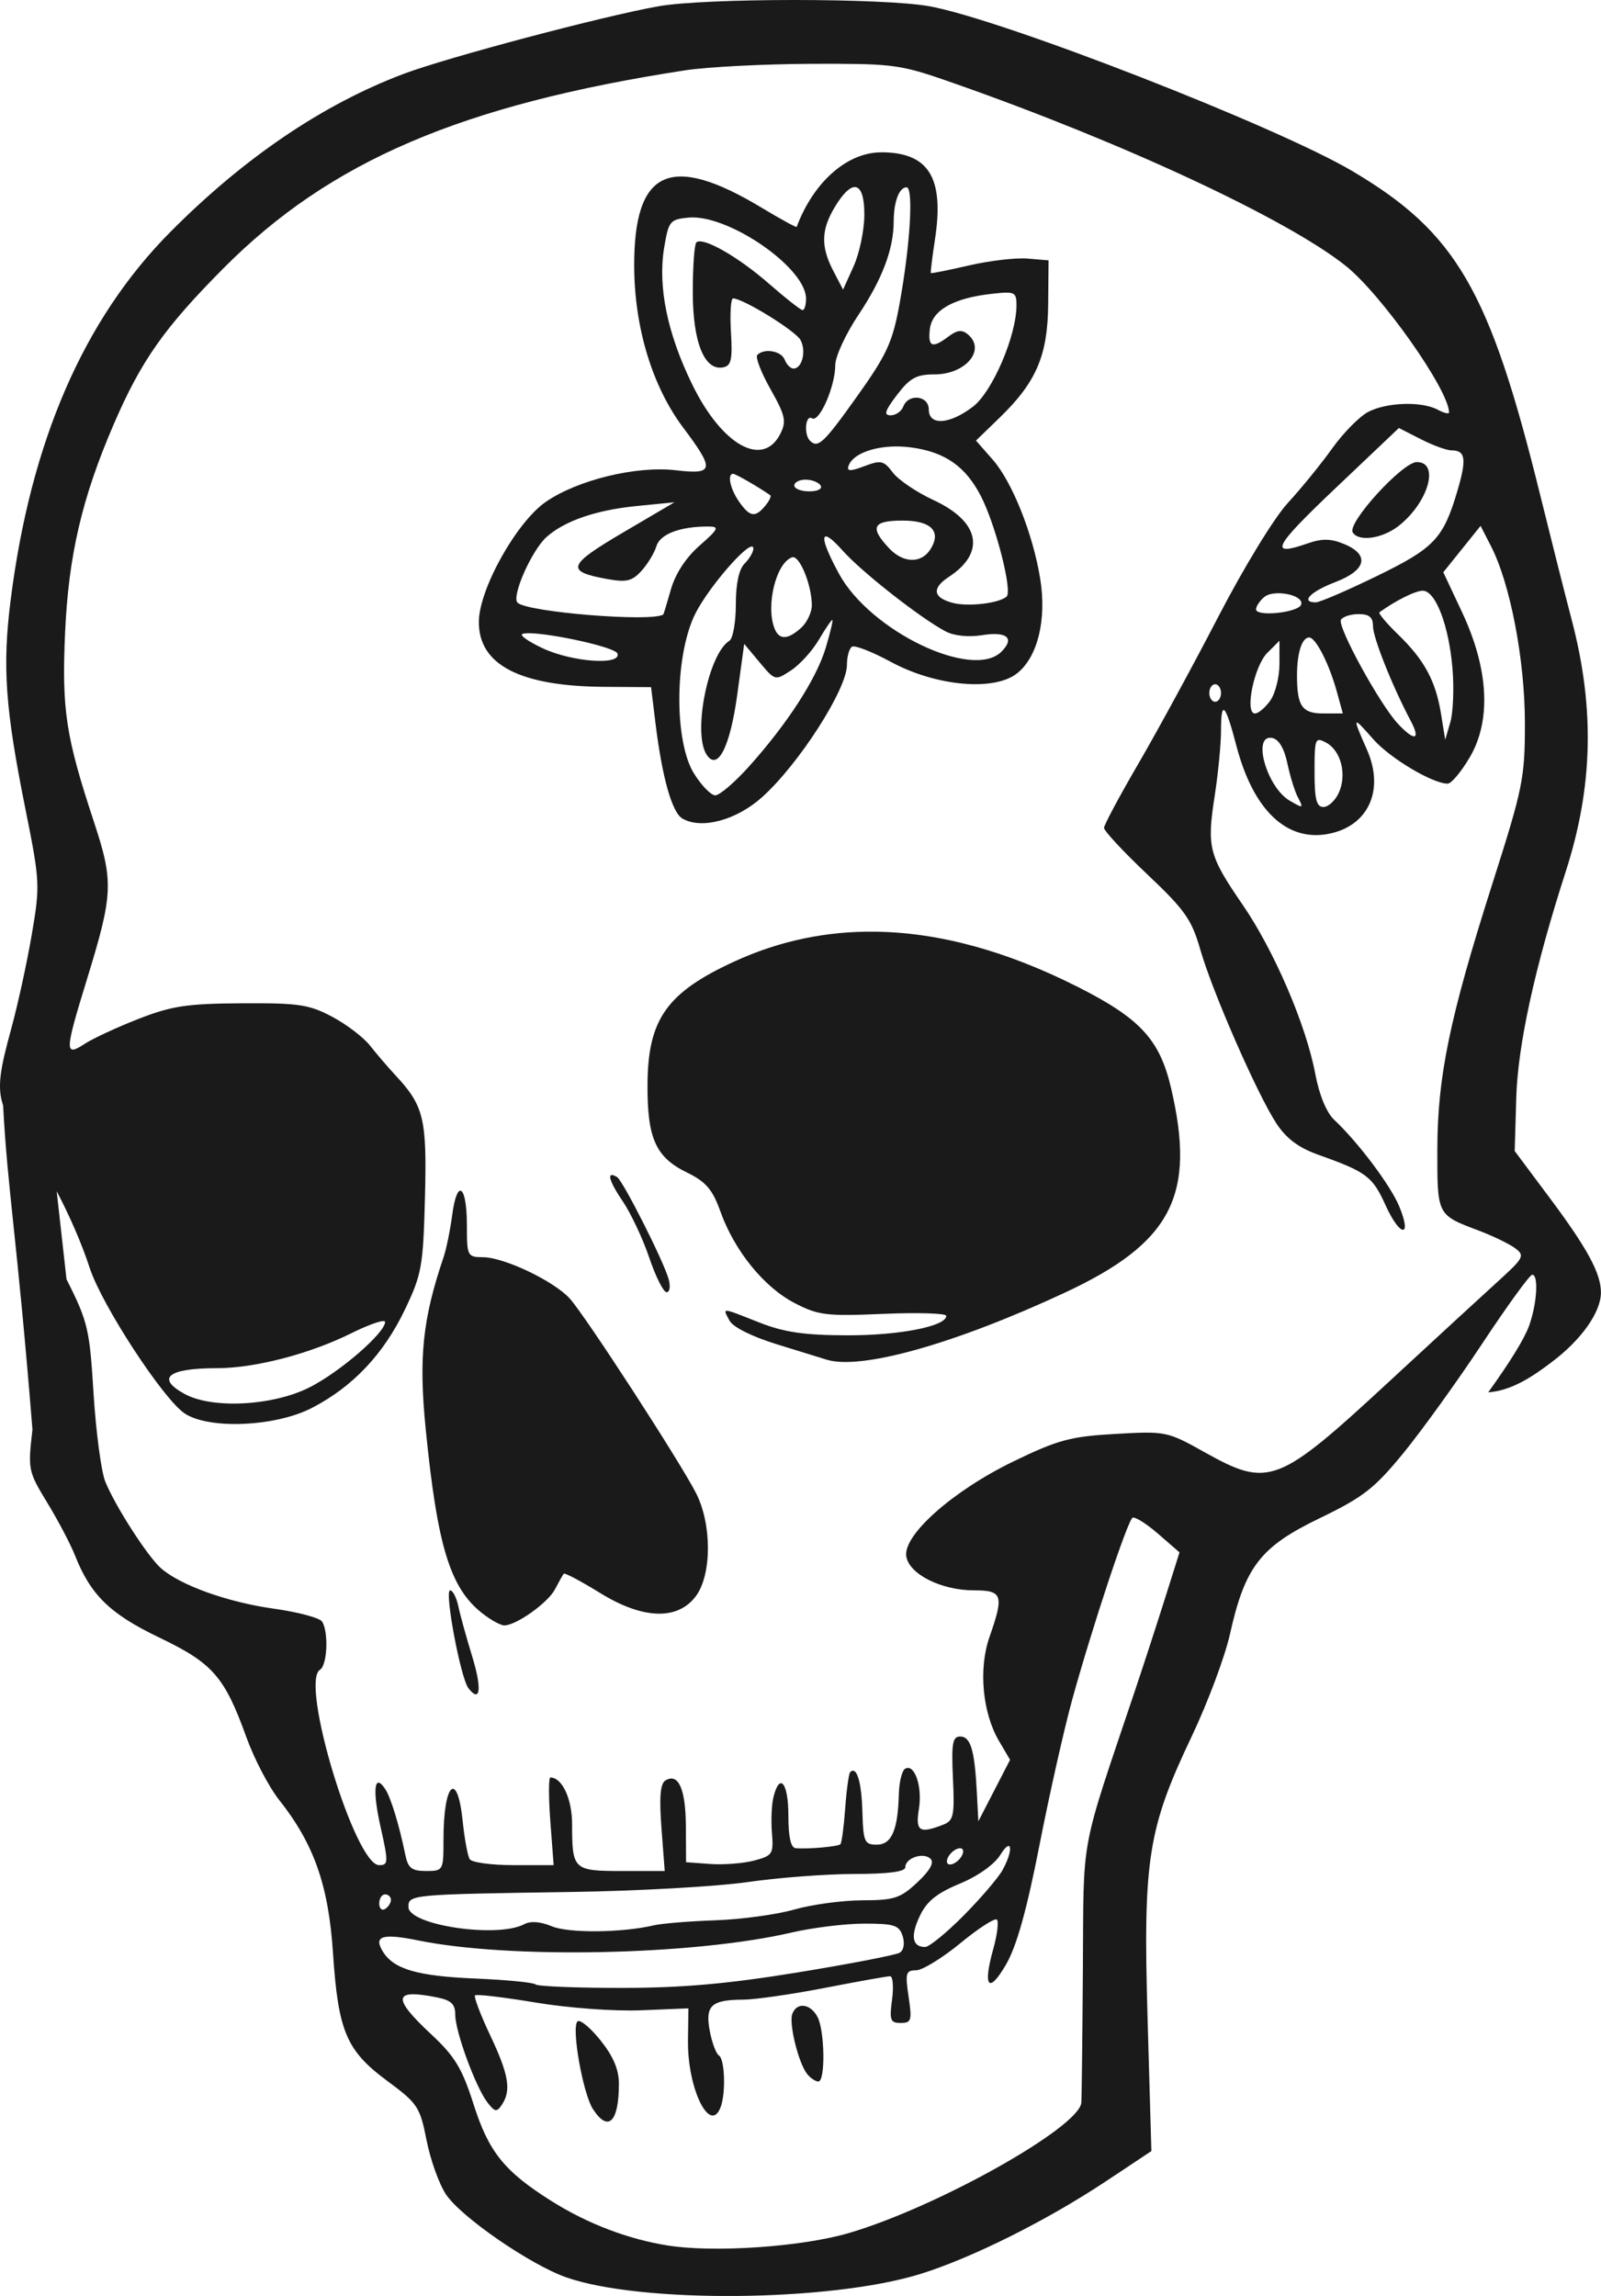 <?xml version="1.0" encoding="UTF-8" standalone="no"?>
<!-- Created with Inkscape (http://www.inkscape.org/) -->

<svg
   width="72.465mm"
   height="103.913mm"
   viewBox="0 0 72.465 103.913"
   version="1.1"
   id="svg1788"
   xml:space="preserve"
   inkscape:version="1.2 (dc2aedaf03, 2022-05-15)"
   sodipodi:docname="skull with flowers.svg"
   xmlns:inkscape="http://www.inkscape.org/namespaces/inkscape"
   xmlns:sodipodi="http://sodipodi.sourceforge.net/DTD/sodipodi-0.dtd"
   xmlns="http://www.w3.org/2000/svg"
   xmlns:svg="http://www.w3.org/2000/svg"
   xmlns:rdf="http://www.w3.org/1999/02/22-rdf-syntax-ns#"
   xmlns:cc="http://creativecommons.org/ns#"
   xmlns:dc="http://purl.org/dc/elements/1.1/"><title
     id="title1897">Skull with flowers</title><sodipodi:namedview
     id="namedview1790"
     pagecolor="#ffffff"
     bordercolor="#666666"
     borderopacity="1.0"
     inkscape:showpageshadow="2"
     inkscape:pageopacity="0.0"
     inkscape:pagecheckerboard="0"
     inkscape:deskcolor="#d1d1d1"
     inkscape:document-units="mm"
     showgrid="false"
     inkscape:zoom="0.73140413"
     inkscape:cx="250.88729"
     inkscape:cy="157.23182"
     inkscape:window-width="1536"
     inkscape:window-height="793"
     inkscape:window-x="-8"
     inkscape:window-y="-8"
     inkscape:window-maximized="1"
     inkscape:current-layer="layer1" /><defs
     id="defs1785" /><g
     inkscape:label="Lager 1"
     inkscape:groupmode="layer"
     id="layer1"
     transform="translate(64.794,-55.583)"><path
       id="path1804"
       style="fill:#1a1a1a;stroke-width:0.265"
       d="m -28.844,55.583 c -2.542,2.31e-4 -5.09,0.095 -6.154,0.285 -2.517,0.448 -9.544,2.312 -11.523,3.057 -3.653,1.375 -7.228,3.798 -10.564,7.158 -3.926,3.954 -6.324,9.485 -7.229,16.672 -0.378,3.001 -0.244,4.889 0.669,9.437 0.66,3.285 0.669,3.463 0.289,5.689 -0.215,1.264 -0.634,3.183 -0.93,4.264 -0.488,1.78 -0.655,2.631 -0.367,3.468 0.199,3.835 0.625,5.901 1.328,14.674 -0.211,1.806 -0.194,1.889 0.67,3.307 0.488,0.8 1.051,1.872 1.253,2.381 0.711,1.799 1.586,2.652 3.817,3.722 2.427,1.164 2.952,1.765 3.947,4.522 0.35,0.969 1.013,2.238 1.475,2.822 1.579,1.994 2.238,3.863 2.441,6.932 0.236,3.55 0.605,4.422 2.453,5.788 1.38,1.02 1.485,1.177 1.782,2.689 0.174,0.883 0.569,1.985 0.878,2.449 0.683,1.024 3.814,3.184 5.448,3.756 3.382,1.186 11.942,1.106 16.007,-0.149 2.326,-0.718 5.736,-2.419 8.412,-4.197 l 2.062,-1.37 -0.172,-6.007 c -0.207,-7.195 0.009,-8.578 1.994,-12.754 0.726,-1.528 1.505,-3.609 1.732,-4.624 0.682,-3.06 1.377,-3.961 4.049,-5.251 1.988,-0.96 2.489,-1.349 3.805,-2.957 0.834,-1.019 2.442,-3.251 3.573,-4.961 1.131,-1.71 2.147,-3.109 2.257,-3.109 0.298,0 0.214,1.334 -0.146,2.321 -0.218,0.597 -0.877,1.659 -1.846,3.002 1.057,-0.073 2.028,-0.723 2.87,-1.366 1.345,-1.008 2.232,-2.261 2.232,-3.154 0,-0.869 -0.62,-2.008 -2.355,-4.329 l -1.548,-2.072 0.071,-2.426 C 3.908,102.871 4.675,99.362 6.074,95.032 7.31,91.204 7.395,87.631 6.346,83.642 6.059,82.551 5.413,79.991 4.91,77.953 2.628,68.707 1.125,66.116 -3.574,63.332 -6.982,61.312 -19.407,56.468 -22.722,55.867 -23.765,55.678 -26.302,55.583 -28.844,55.583 Z m 2.047,2.889 c 2.615,0.007 3.031,0.124 5.259,0.907 7.602,2.671 14.954,6.098 17.637,8.222 1.62,1.282 4.693,5.637 4.693,6.649 0,0.083 -0.23,0.027 -0.512,-0.124 -0.725,-0.388 -2.298,-0.339 -3.142,0.097 -0.394,0.204 -1.129,0.948 -1.633,1.654 -0.504,0.706 -1.409,1.818 -2.012,2.473 -0.617,0.67 -1.994,2.925 -3.151,5.159 -1.13,2.183 -2.754,5.167 -3.608,6.633 -0.854,1.465 -1.555,2.775 -1.557,2.91 -0.002,0.136 0.877,1.08 1.954,2.099 1.708,1.615 2.015,2.051 2.402,3.406 0.543,1.903 2.584,6.563 3.45,7.878 0.451,0.684 1.005,1.096 1.906,1.417 2.171,0.772 2.442,0.976 3.032,2.282 0.657,1.454 1.219,1.49 0.613,0.039 -0.398,-0.953 -1.861,-2.897 -2.939,-3.908 -0.348,-0.326 -0.677,-1.124 -0.856,-2.076 -0.417,-2.219 -1.859,-5.575 -3.292,-7.663 -1.527,-2.224 -1.622,-2.594 -1.263,-4.91 0.158,-1.021 0.288,-2.36 0.288,-2.975 0,-1.415 0.196,-1.219 0.696,0.694 0.757,2.899 2.262,4.346 4.152,3.991 1.817,-0.341 2.569,-1.977 1.755,-3.817 -0.676,-1.529 -0.662,-1.551 0.287,-0.47 0.753,0.857 2.685,2.011 3.368,2.011 0.166,0 0.618,-0.539 1.004,-1.198 0.978,-1.669 0.853,-3.995 -0.352,-6.562 l -0.849,-1.807 0.844,-1.05 0.843,-1.05 0.477,0.93 c 0.866,1.688 1.527,5.139 1.529,7.979 0.002,2.509 -0.085,2.94 -1.468,7.276 -1.938,6.077 -2.49,8.741 -2.495,12.051 -0.005,2.963 -0.013,2.947 1.848,3.649 0.655,0.247 1.408,0.61 1.673,0.808 0.449,0.334 0.397,0.437 -0.783,1.506 -0.696,0.631 -2.895,2.656 -4.888,4.5 -5.074,4.696 -5.478,4.852 -8.385,3.227 -1.69,-0.945 -1.756,-0.958 -4.036,-0.828 -2.036,0.116 -2.597,0.267 -4.609,1.241 -2.731,1.322 -4.995,3.321 -4.858,4.291 0.114,0.808 1.579,1.548 3.065,1.548 1.297,4.8e-4 1.367,0.211 0.7,2.117 -0.5,1.43 -0.318,3.42 0.43,4.695 l 0.503,0.858 -0.717,1.391 -0.718,1.391 -0.069,-1.323 c -0.1,-1.904 -0.282,-2.514 -0.753,-2.514 -0.347,0 -0.401,0.312 -0.328,1.892 0.078,1.689 0.031,1.915 -0.439,2.098 -1.081,0.422 -1.266,0.3 -1.101,-0.72 0.165,-1.014 -0.204,-2.07 -0.63,-1.807 -0.138,0.085 -0.263,0.595 -0.278,1.132 -0.045,1.649 -0.328,2.3 -1.001,2.3 -0.556,0 -0.61,-0.125 -0.65,-1.499 -0.039,-1.365 -0.26,-2.076 -0.553,-1.783 -0.062,0.062 -0.164,0.799 -0.225,1.637 -0.061,0.838 -0.159,1.569 -0.217,1.625 -0.111,0.108 -1.462,0.228 -2.024,0.18 -0.221,-0.019 -0.331,-0.51 -0.331,-1.483 0,-1.476 -0.391,-1.964 -0.673,-0.84 -0.085,0.339 -0.117,1.073 -0.071,1.631 0.078,0.954 0.029,1.03 -0.802,1.251 -0.487,0.129 -1.38,0.199 -1.984,0.155 l -1.1,-0.08 -0.01,-1.65 c -0.01,-1.675 -0.343,-2.408 -0.928,-2.046 -0.23,0.142 -0.281,0.762 -0.176,2.147 l 0.147,1.947 h -1.935 c -2.198,0 -2.257,-0.055 -2.257,-2.119 0,-1.145 -0.45,-2.114 -0.983,-2.114 -0.083,0 -0.084,0.893 -0.002,1.984 l 0.15,1.984 h -1.816 c -0.999,0 -1.892,-0.122 -1.984,-0.271 -0.092,-0.149 -0.235,-0.923 -0.317,-1.72 -0.241,-2.335 -0.869,-1.741 -0.869,0.822 0,1.414 -0.01,1.434 -0.789,1.434 -0.648,0 -0.815,-0.13 -0.938,-0.728 -0.276,-1.347 -0.651,-2.577 -0.904,-2.969 -0.499,-0.773 -0.598,0.002 -0.218,1.699 0.361,1.611 0.357,1.733 -0.065,1.733 -1.09,0 -3.596,-8.275 -2.677,-8.843 0.333,-0.206 0.398,-1.704 0.095,-2.181 -0.108,-0.169 -1.099,-0.433 -2.203,-0.587 -2.082,-0.29 -4.243,-1.068 -5.099,-1.837 -0.612,-0.549 -2.063,-2.808 -2.51,-3.908 -0.183,-0.45 -0.422,-2.246 -0.531,-3.99 -0.179,-2.871 -0.233,-3.212 -1.224,-5.17 l -0.445,-3.986 c 0.579,1.1 1.134,2.365 1.496,3.476 0.551,1.688 3.338,5.955 4.304,6.587 1.113,0.729 4.108,0.596 5.755,-0.256 1.845,-0.955 3.239,-2.427 4.203,-4.442 0.765,-1.598 0.83,-1.957 0.911,-5.067 0.093,-3.579 -0.046,-4.156 -1.327,-5.536 -0.348,-0.374 -0.871,-0.985 -1.163,-1.356 -0.292,-0.371 -1.062,-0.958 -1.71,-1.302 -1.042,-0.554 -1.516,-0.624 -4.089,-0.609 -2.481,0.015 -3.171,0.119 -4.676,0.706 -0.971,0.379 -2.072,0.89 -2.447,1.136 -0.901,0.591 -0.894,0.345 0.089,-2.849 1.215,-3.948 1.24,-4.476 0.336,-7.217 -1.268,-3.842 -1.453,-5.048 -1.304,-8.495 0.153,-3.528 0.763,-6.151 2.208,-9.496 1.244,-2.88 2.286,-4.358 4.977,-7.065 4.81,-4.837 10.746,-7.38 20.88,-8.945 0.994,-0.153 3.567,-0.286 5.716,-0.294 0.475,-0.002 0.893,-0.003 1.267,-0.002 z m 1.898,4.006 c -1.545,-0.006 -3.069,1.333 -3.836,3.374 -0.015,0.039 -0.729,-0.352 -1.587,-0.869 -4.135,-2.49 -5.782,-1.733 -5.767,2.65 0.01,2.779 0.819,5.442 2.221,7.308 1.434,1.909 1.396,2.129 -0.34,1.925 -1.778,-0.209 -4.439,0.437 -5.878,1.428 -1.326,0.913 -3.022,3.945 -3.034,5.425 -0.016,1.952 1.857,2.925 5.679,2.95 l 2.116,0.014 0.194,1.587 c 0.305,2.496 0.75,4.083 1.224,4.359 0.862,0.503 2.446,0.077 3.613,-0.972 1.659,-1.491 3.834,-4.881 3.834,-5.975 0,-0.379 0.103,-0.752 0.229,-0.83 0.126,-0.078 0.914,0.229 1.752,0.683 2.046,1.108 4.681,1.348 5.724,0.52 0.933,-0.739 1.345,-2.439 1.041,-4.292 -0.334,-2.038 -1.268,-4.375 -2.149,-5.379 l -0.756,-0.861 1.07,-1.036 c 1.661,-1.607 2.178,-2.815 2.198,-5.137 l 0.018,-1.984 -0.955,-0.08 c -0.525,-0.044 -1.715,0.095 -2.644,0.31 -0.929,0.215 -1.707,0.37 -1.729,0.345 -0.022,-0.025 0.06,-0.701 0.183,-1.501 0.433,-2.809 -0.268,-3.956 -2.422,-3.965 z m -1.225,1.572 c 0.288,-0.021 0.456,0.407 0.452,1.268 -0.004,0.691 -0.222,1.733 -0.485,2.315 l -0.478,1.058 -0.441,-0.846 c -0.578,-1.109 -0.555,-1.873 0.086,-2.924 0.346,-0.567 0.643,-0.855 0.867,-0.871 z m 2.362,0.011 c 0.325,0 0.166,2.631 -0.32,5.292 -0.313,1.718 -0.571,2.278 -1.917,4.167 -1.516,2.129 -1.772,2.37 -2.136,2.007 -0.286,-0.286 -0.202,-1.193 0.094,-1.011 0.331,0.205 1.053,-1.446 1.053,-2.409 0,-0.387 0.473,-1.411 1.052,-2.277 1.076,-1.612 1.59,-2.976 1.593,-4.226 0.002,-0.892 0.247,-1.543 0.582,-1.543 z m -9.523,1.368 c 1.861,0.131 4.974,2.355 4.974,3.669 0,0.286 -0.07,0.52 -0.156,0.52 -0.086,0 -0.767,-0.535 -1.515,-1.189 -1.412,-1.235 -3.019,-2.148 -3.295,-1.872 -0.088,0.088 -0.16,1.098 -0.16,2.244 0,2.267 0.525,3.572 1.371,3.409 0.37,-0.072 0.431,-0.346 0.356,-1.604 -0.05,-0.834 -0.006,-1.517 0.097,-1.517 0.45,0 2.832,1.47 3.054,1.885 0.267,0.499 0.072,1.29 -0.319,1.29 -0.135,0 -0.313,-0.179 -0.397,-0.397 -0.155,-0.404 -0.922,-0.54 -1.242,-0.22 -0.097,0.097 0.171,0.793 0.596,1.546 0.668,1.183 0.729,1.456 0.456,2.006 -0.783,1.577 -2.635,0.559 -3.985,-2.19 -1.136,-2.313 -1.577,-4.45 -1.283,-6.215 0.2,-1.203 0.263,-1.282 1.093,-1.362 0.112,-0.011 0.23,-0.011 0.354,-0.003 z m 13.987,3.399 c 0.471,-0.013 0.512,0.119 0.512,0.571 0,1.38 -1.09,3.919 -1.97,4.59 -1.064,0.812 -1.999,0.87 -1.999,0.126 0,-0.631 -0.922,-0.737 -1.154,-0.132 -0.084,0.218 -0.341,0.397 -0.571,0.397 -0.327,0 -0.264,-0.203 0.288,-0.926 0.584,-0.766 0.877,-0.926 1.692,-0.926 1.422,0 2.351,-1.117 1.509,-1.815 -0.261,-0.217 -0.483,-0.193 -0.86,0.092 -0.746,0.564 -0.949,0.487 -0.856,-0.325 0.098,-0.853 1.053,-1.401 2.779,-1.596 0.267,-0.03 0.472,-0.051 0.629,-0.055 z m 17.821,6.126 0.993,0.506 c 0.546,0.279 1.169,0.506 1.384,0.506 0.645,0 0.7,0.391 0.262,1.865 -0.634,2.135 -1.042,2.563 -3.661,3.836 -1.331,0.648 -2.564,1.178 -2.739,1.178 -0.71,0 -0.247,-0.485 0.872,-0.912 1.421,-0.543 1.585,-1.241 0.405,-1.73 -0.592,-0.245 -0.994,-0.253 -1.627,-0.032 -1.8,0.628 -1.586,0.191 1.211,-2.464 z m -22.557,0.839 c 0.164,0.006 0.331,0.02 0.498,0.043 1.53,0.21 2.458,0.865 3.15,2.222 0.666,1.305 1.425,4.281 1.154,4.525 -0.341,0.306 -1.742,0.47 -2.444,0.285 -0.89,-0.234 -0.953,-0.663 -0.171,-1.176 1.686,-1.105 1.406,-2.503 -0.698,-3.478 -0.761,-0.352 -1.588,-0.912 -1.838,-1.244 -0.409,-0.543 -0.537,-0.572 -1.282,-0.291 -0.637,0.24 -0.803,0.24 -0.725,-0.002 0.182,-0.56 1.205,-0.926 2.355,-0.885 z m 23.369,0.703 c -0.649,0 -3.164,2.76 -2.901,3.184 0.269,0.436 1.344,0.282 2.08,-0.297 1.347,-1.06 1.867,-2.887 0.821,-2.887 z M -31.61,77.027 c 0.113,0 1.185,0.62 1.682,0.972 0.057,0.041 -0.047,0.255 -0.231,0.477 -0.453,0.546 -0.695,0.508 -1.181,-0.185 -0.404,-0.576 -0.551,-1.264 -0.27,-1.264 z m 3.282,0.265 c 0.282,0 0.587,0.119 0.677,0.265 0.093,0.15 -0.13,0.265 -0.514,0.265 -0.372,0 -0.677,-0.119 -0.677,-0.265 0,-0.146 0.231,-0.265 0.514,-0.265 z m -5.938,1.024 -2.335,1.373 c -2.504,1.472 -2.604,1.754 -0.739,2.095 0.899,0.164 1.149,0.107 1.578,-0.362 0.28,-0.307 0.586,-0.812 0.68,-1.122 0.167,-0.552 1.088,-0.896 2.371,-0.887 0.489,0.003 0.435,0.115 -0.415,0.86 -0.617,0.54 -1.096,1.271 -1.299,1.98 -0.177,0.618 -0.332,1.132 -0.346,1.141 -0.518,0.353 -6.162,-0.104 -6.598,-0.534 -0.285,-0.281 0.646,-2.382 1.319,-2.978 0.822,-0.729 2.243,-1.216 4.075,-1.397 z m 10.327,0.828 c 1.292,0 1.768,0.487 1.263,1.293 -0.415,0.662 -1.232,0.644 -1.877,-0.042 -0.891,-0.948 -0.743,-1.251 0.613,-1.251 z m -3.475,0.717 c 0.115,-0.004 0.369,0.203 0.759,0.64 0.871,0.976 3.517,3.053 4.661,3.658 0.38,0.201 1.03,0.27 1.638,0.173 1.14,-0.182 1.509,0.126 0.89,0.745 -1.299,1.299 -5.937,-0.925 -7.353,-3.525 -0.593,-1.09 -0.787,-1.683 -0.595,-1.69 z m -3.334,0.459 c 0.035,0.007 0.053,0.037 0.053,0.094 0,0.154 -0.179,0.459 -0.397,0.677 -0.257,0.257 -0.397,0.912 -0.397,1.855 0,0.802 -0.131,1.54 -0.292,1.639 -0.948,0.586 -1.666,4.147 -1.037,5.142 0.499,0.789 1.069,-0.322 1.396,-2.719 l 0.312,-2.284 0.699,0.837 c 0.696,0.833 0.702,0.835 1.419,0.365 0.396,-0.259 0.961,-0.88 1.255,-1.378 0.294,-0.499 0.571,-0.907 0.615,-0.907 0.044,0 -0.089,0.566 -0.296,1.257 -0.42,1.405 -1.742,3.448 -3.487,5.389 -0.639,0.711 -1.32,1.292 -1.513,1.292 -0.193,0 -0.628,-0.446 -0.967,-0.992 -0.877,-1.411 -0.882,-5.133 -0.008,-7.083 0.49,-1.093 2.188,-3.105 2.606,-3.183 0.015,-0.003 0.028,-0.003 0.04,-0.001 z m 1.874,0.483 c 0.334,0.063 0.825,1.317 0.825,2.176 0,0.32 -0.218,0.778 -0.484,1.019 -0.608,0.55 -1.002,0.556 -1.208,0.019 -0.4,-1.043 0.082,-2.974 0.802,-3.211 0.021,-0.007 0.042,-0.008 0.065,-0.004 z m 28.478,1.516 c 0.582,0 1.184,1.579 1.345,3.525 0.074,0.899 0.03,1.991 -0.098,2.428 L 0.619,89.065 0.434,87.913 c -0.243,-1.507 -0.749,-2.449 -1.933,-3.599 -0.532,-0.517 -0.919,-0.975 -0.859,-1.019 0.744,-0.537 1.628,-0.977 1.965,-0.977 z m -6.633,0.116 c 0.072,-0.004 0.147,-0.004 0.221,5.16e-4 0.497,0.029 0.997,0.24 0.908,0.51 -0.119,0.363 -2.042,0.566 -2.042,0.215 0,-0.136 0.167,-0.387 0.372,-0.557 0.125,-0.104 0.324,-0.157 0.541,-0.169 z m 3.734,0.942 c 0.476,0 0.646,0.144 0.646,0.546 0,0.52 0.877,2.721 1.706,4.282 0.468,0.881 0.178,0.947 -0.58,0.132 -0.828,-0.889 -2.756,-4.412 -2.575,-4.706 0.087,-0.14 0.448,-0.255 0.804,-0.255 z m -37.522,0.865 c 1.052,0.019 3.878,0.636 3.972,0.921 0.178,0.542 -2.037,0.388 -3.375,-0.235 -0.655,-0.305 -1.072,-0.599 -0.926,-0.654 0.065,-0.024 0.179,-0.034 0.329,-0.032 z m 35.279,0.193 c 0.298,0 0.905,1.189 1.251,2.447 l 0.273,0.992 h -0.876 c -0.971,0 -1.198,-0.326 -1.198,-1.72 0,-1.024 0.223,-1.72 0.551,-1.72 z m -1.345,0.147 v 1.058 c 0,0.582 -0.185,1.322 -0.412,1.646 -0.227,0.323 -0.54,0.588 -0.696,0.588 -0.478,0 -0.041,-2.143 0.559,-2.744 z m -2.91,1.969 c 0.146,0 0.265,0.179 0.265,0.397 0,0.218 -0.119,0.397 -0.265,0.397 -0.146,0 -0.265,-0.179 -0.265,-0.397 0,-0.218 0.119,-0.397 0.265,-0.397 z m 2.425,2.427 c 0.046,-0.008 0.097,-0.007 0.155,0.004 0.298,0.057 0.543,0.464 0.687,1.144 0.123,0.581 0.333,1.264 0.466,1.518 0.277,0.533 0.263,0.54 -0.359,0.177 -0.98,-0.571 -1.633,-2.722 -0.949,-2.843 z m 2.307,0.098 c 0.073,0.007 0.168,0.053 0.292,0.119 0.674,0.36 0.947,1.446 0.572,2.27 -0.161,0.353 -0.474,0.642 -0.695,0.642 -0.316,0 -0.403,-0.344 -0.403,-1.597 0,-1.134 0.016,-1.456 0.234,-1.435 z m -20.081,8.674 c -2.236,-0.033 -4.367,0.413 -6.388,1.338 -3.084,1.412 -3.94,2.62 -3.956,5.581 -0.013,2.429 0.37,3.289 1.773,3.974 0.875,0.428 1.167,0.767 1.528,1.775 0.634,1.771 1.967,3.417 3.347,4.134 1.083,0.563 1.435,0.606 4.031,0.495 1.564,-0.067 2.844,-0.026 2.844,0.09 0,0.472 -2.128,0.889 -4.498,0.881 -1.941,-0.006 -2.845,-0.139 -3.969,-0.582 -1.753,-0.692 -1.666,-0.687 -1.343,-0.082 0.16,0.298 1.025,0.727 2.192,1.086 1.061,0.326 2.048,0.631 2.193,0.677 1.54,0.49 5.797,-0.704 10.775,-3.022 4.854,-2.26 5.969,-4.409 4.819,-9.288 -0.513,-2.177 -1.395,-3.131 -4.205,-4.552 -3.218,-1.627 -6.268,-2.462 -9.144,-2.505 z m -11.98,11.016 c -0.15,0.041 0.027,0.468 0.506,1.173 0.374,0.55 0.918,1.704 1.208,2.564 0.291,0.861 0.645,1.565 0.787,1.565 0.142,0 0.183,-0.268 0.091,-0.595 -0.229,-0.819 -2.064,-4.449 -2.332,-4.615 -0.124,-0.076 -0.21,-0.105 -0.26,-0.092 z m -6.839,0.707 c -0.126,0.008 -0.265,0.356 -0.362,1.084 -0.093,0.694 -0.269,1.56 -0.393,1.923 -0.951,2.805 -1.131,4.536 -0.811,7.765 0.529,5.327 1.105,7.208 2.557,8.35 0.387,0.305 0.837,0.553 0.999,0.553 0.545,-0.002 1.978,-1.023 2.299,-1.638 0.175,-0.335 0.353,-0.652 0.396,-0.703 0.044,-0.051 0.786,0.344 1.651,0.877 1.934,1.194 3.507,1.243 4.33,0.136 0.723,-0.973 0.725,-3.259 0.003,-4.665 -0.744,-1.451 -4.985,-7.987 -5.704,-8.791 -0.709,-0.794 -2.977,-1.878 -3.937,-1.881 -0.704,-0.003 -0.728,-0.049 -0.728,-1.442 0,-1.027 -0.14,-1.578 -0.301,-1.568 z m -3.523,5.904 c 0.077,-0.009 0.12,0.002 0.12,0.035 0,0.501 -2.073,2.291 -3.444,2.974 -1.66,0.827 -4.372,0.968 -5.618,0.292 -1.326,-0.72 -0.771,-1.172 1.439,-1.172 1.729,0 4.196,-0.64 6.102,-1.585 0.628,-0.311 1.17,-0.518 1.401,-0.546 z m 34.009,8.893 c 0.176,0.026 0.633,0.327 1.1,0.731 l 0.969,0.841 -0.668,2.117 c -0.368,1.164 -0.968,3.01 -1.335,4.101 -2.545,7.581 -2.327,6.411 -2.371,12.7 -0.022,3.129 -0.054,5.823 -0.069,5.988 -0.107,1.128 -6.539,4.733 -10.528,5.902 -2.128,0.624 -6.098,0.896 -8.193,0.562 -1.801,-0.287 -3.63,-0.985 -5.253,-2.005 -2.139,-1.344 -2.847,-2.223 -3.535,-4.383 -0.519,-1.63 -0.845,-2.169 -1.918,-3.17 -1.786,-1.667 -1.723,-2.068 0.261,-1.671 0.643,0.129 0.827,0.303 0.827,0.784 0,0.759 0.916,3.261 1.451,3.962 0.339,0.444 0.427,0.46 0.657,0.116 0.436,-0.651 0.316,-1.364 -0.527,-3.147 -0.44,-0.93 -0.748,-1.743 -0.685,-1.806 0.063,-0.063 1.296,0.083 2.739,0.324 1.476,0.247 3.563,0.4 4.771,0.351 l 2.147,-0.088 -0.019,1.455 c -0.028,2.175 0.996,4.271 1.476,3.021 0.242,-0.63 0.193,-2.176 -0.074,-2.341 -0.129,-0.08 -0.316,-0.58 -0.416,-1.113 -0.215,-1.145 0.066,-1.409 1.501,-1.415 0.541,-0.002 2.207,-0.242 3.704,-0.532 1.497,-0.291 2.827,-0.529 2.955,-0.529 0.128,-4.4e-4 0.169,0.475 0.091,1.057 -0.125,0.932 -0.078,1.058 0.392,1.058 0.483,0 0.517,-0.114 0.356,-1.191 -0.16,-1.064 -0.124,-1.191 0.336,-1.191 0.283,0 1.187,-0.553 2.007,-1.228 0.821,-0.676 1.565,-1.155 1.654,-1.066 0.089,0.089 0.014,0.693 -0.167,1.34 -0.482,1.721 -0.204,2.046 0.585,0.683 0.477,-0.824 0.935,-2.461 1.507,-5.385 0.452,-2.31 1.122,-5.287 1.489,-6.615 0.91,-3.291 2.497,-8.072 2.726,-8.213 0.013,-0.008 0.032,-0.01 0.057,-0.006 z m -30.945,3.292 c -0.27,0 0.473,3.972 0.829,4.429 0.541,0.695 0.62,0.024 0.169,-1.442 -0.259,-0.843 -0.54,-1.859 -0.624,-2.259 -0.084,-0.4 -0.253,-0.728 -0.374,-0.728 z m 25.3,11.573 c 0.109,0.054 0.023,0.511 -0.299,1.091 -0.191,0.344 -0.981,1.267 -1.757,2.051 -0.776,0.784 -1.561,1.425 -1.745,1.425 -0.586,0 -0.671,-0.497 -0.239,-1.407 0.314,-0.661 0.768,-1.028 1.805,-1.458 0.823,-0.341 1.568,-0.87 1.837,-1.302 0.198,-0.319 0.333,-0.432 0.398,-0.399 z m -2.202,0.099 c 0.109,0.009 0.152,0.102 0.102,0.251 -0.064,0.191 -0.272,0.399 -0.463,0.463 -0.198,0.066 -0.298,-0.033 -0.232,-0.232 0.064,-0.191 0.272,-0.399 0.463,-0.463 0.05,-0.017 0.093,-0.023 0.129,-0.02 z m -1.804,0.344 c 0.048,-0.004 0.095,-0.003 0.141,0.002 0.122,0.012 0.233,0.054 0.312,0.133 0.172,0.172 -0.034,0.537 -0.602,1.067 -0.766,0.716 -1.044,0.806 -2.488,0.809 -0.894,0.002 -2.281,0.19 -3.081,0.418 -0.8,0.228 -2.408,0.447 -3.572,0.487 -1.164,0.04 -2.414,0.142 -2.778,0.227 -1.454,0.34 -3.866,0.362 -4.63,0.042 -0.505,-0.212 -0.956,-0.246 -1.24,-0.094 -1.209,0.647 -5.243,0.048 -5.243,-0.779 0,-0.561 0.093,-0.569 7.408,-0.679 2.983,-0.045 6.555,-0.246 7.938,-0.446 1.382,-0.201 3.556,-0.366 4.829,-0.368 1.559,-0.002 2.315,-0.101 2.315,-0.305 -2.16e-4,-0.277 0.356,-0.49 0.69,-0.515 z m -24.238,1.743 c 0.146,0 0.265,0.112 0.265,0.249 0,0.137 -0.119,0.322 -0.265,0.412 -0.146,0.09 -0.265,-0.022 -0.265,-0.249 0,-0.227 0.119,-0.412 0.265,-0.412 z m 21.694,1.323 c 1.351,0 1.576,0.073 1.732,0.562 0.104,0.328 0.05,0.642 -0.13,0.753 -0.17,0.105 -2.245,0.507 -4.612,0.893 -3.196,0.522 -5.255,0.702 -8.009,0.702 -2.039,0 -3.779,-0.071 -3.866,-0.158 -0.087,-0.087 -1.312,-0.207 -2.722,-0.266 -2.622,-0.11 -3.691,-0.421 -4.185,-1.217 -0.441,-0.711 -0.031,-0.839 1.613,-0.505 4.162,0.845 12.447,0.669 16.879,-0.359 0.961,-0.223 2.446,-0.405 3.301,-0.405 z m -2.736,3.722 c -0.218,-0.026 -0.422,0.091 -0.525,0.36 -0.167,0.436 0.281,2.245 0.677,2.732 0.148,0.182 0.374,0.331 0.502,0.331 0.324,0 0.291,-2.305 -0.042,-2.927 -0.161,-0.3 -0.394,-0.469 -0.612,-0.495 z m -10.195,0.686 c -0.024,-8.1e-4 -0.043,0.006 -0.056,0.02 -0.28,0.296 0.249,3.276 0.705,3.973 0.692,1.058 1.171,0.583 1.171,-1.162 0,-0.638 -0.258,-1.241 -0.842,-1.967 -0.405,-0.504 -0.812,-0.858 -0.978,-0.864 z"
       sodipodi:nodetypes="scssssssccsssssscsssscccscsscssccscccsssscsscsssssssscsssccsccsssssssssccccccscssscsssssccccccsscsssscccccsscscccsccsssccscssssccsssssssccssssscsccsssssssscscsccssssccccssssssccscccscccsccccssssscssscscsssssscssscsscssscsssssssssscsscssssssssccccscsssscccsscssscssscsssccssscsscssccsssscsccssccssscsccccsssssccsccsssscsccccscsccssscssscsscssscsccssscsssccsssssscssssscsssssssssscscscscsccscsssssccsssscscscsscsccsssssccccccsccsssssssscsccccscscsccsssssssssccssssssssssssscccsccccsccsssscscscsccssssssssssscsssscsssscscssss" /></g></svg>
